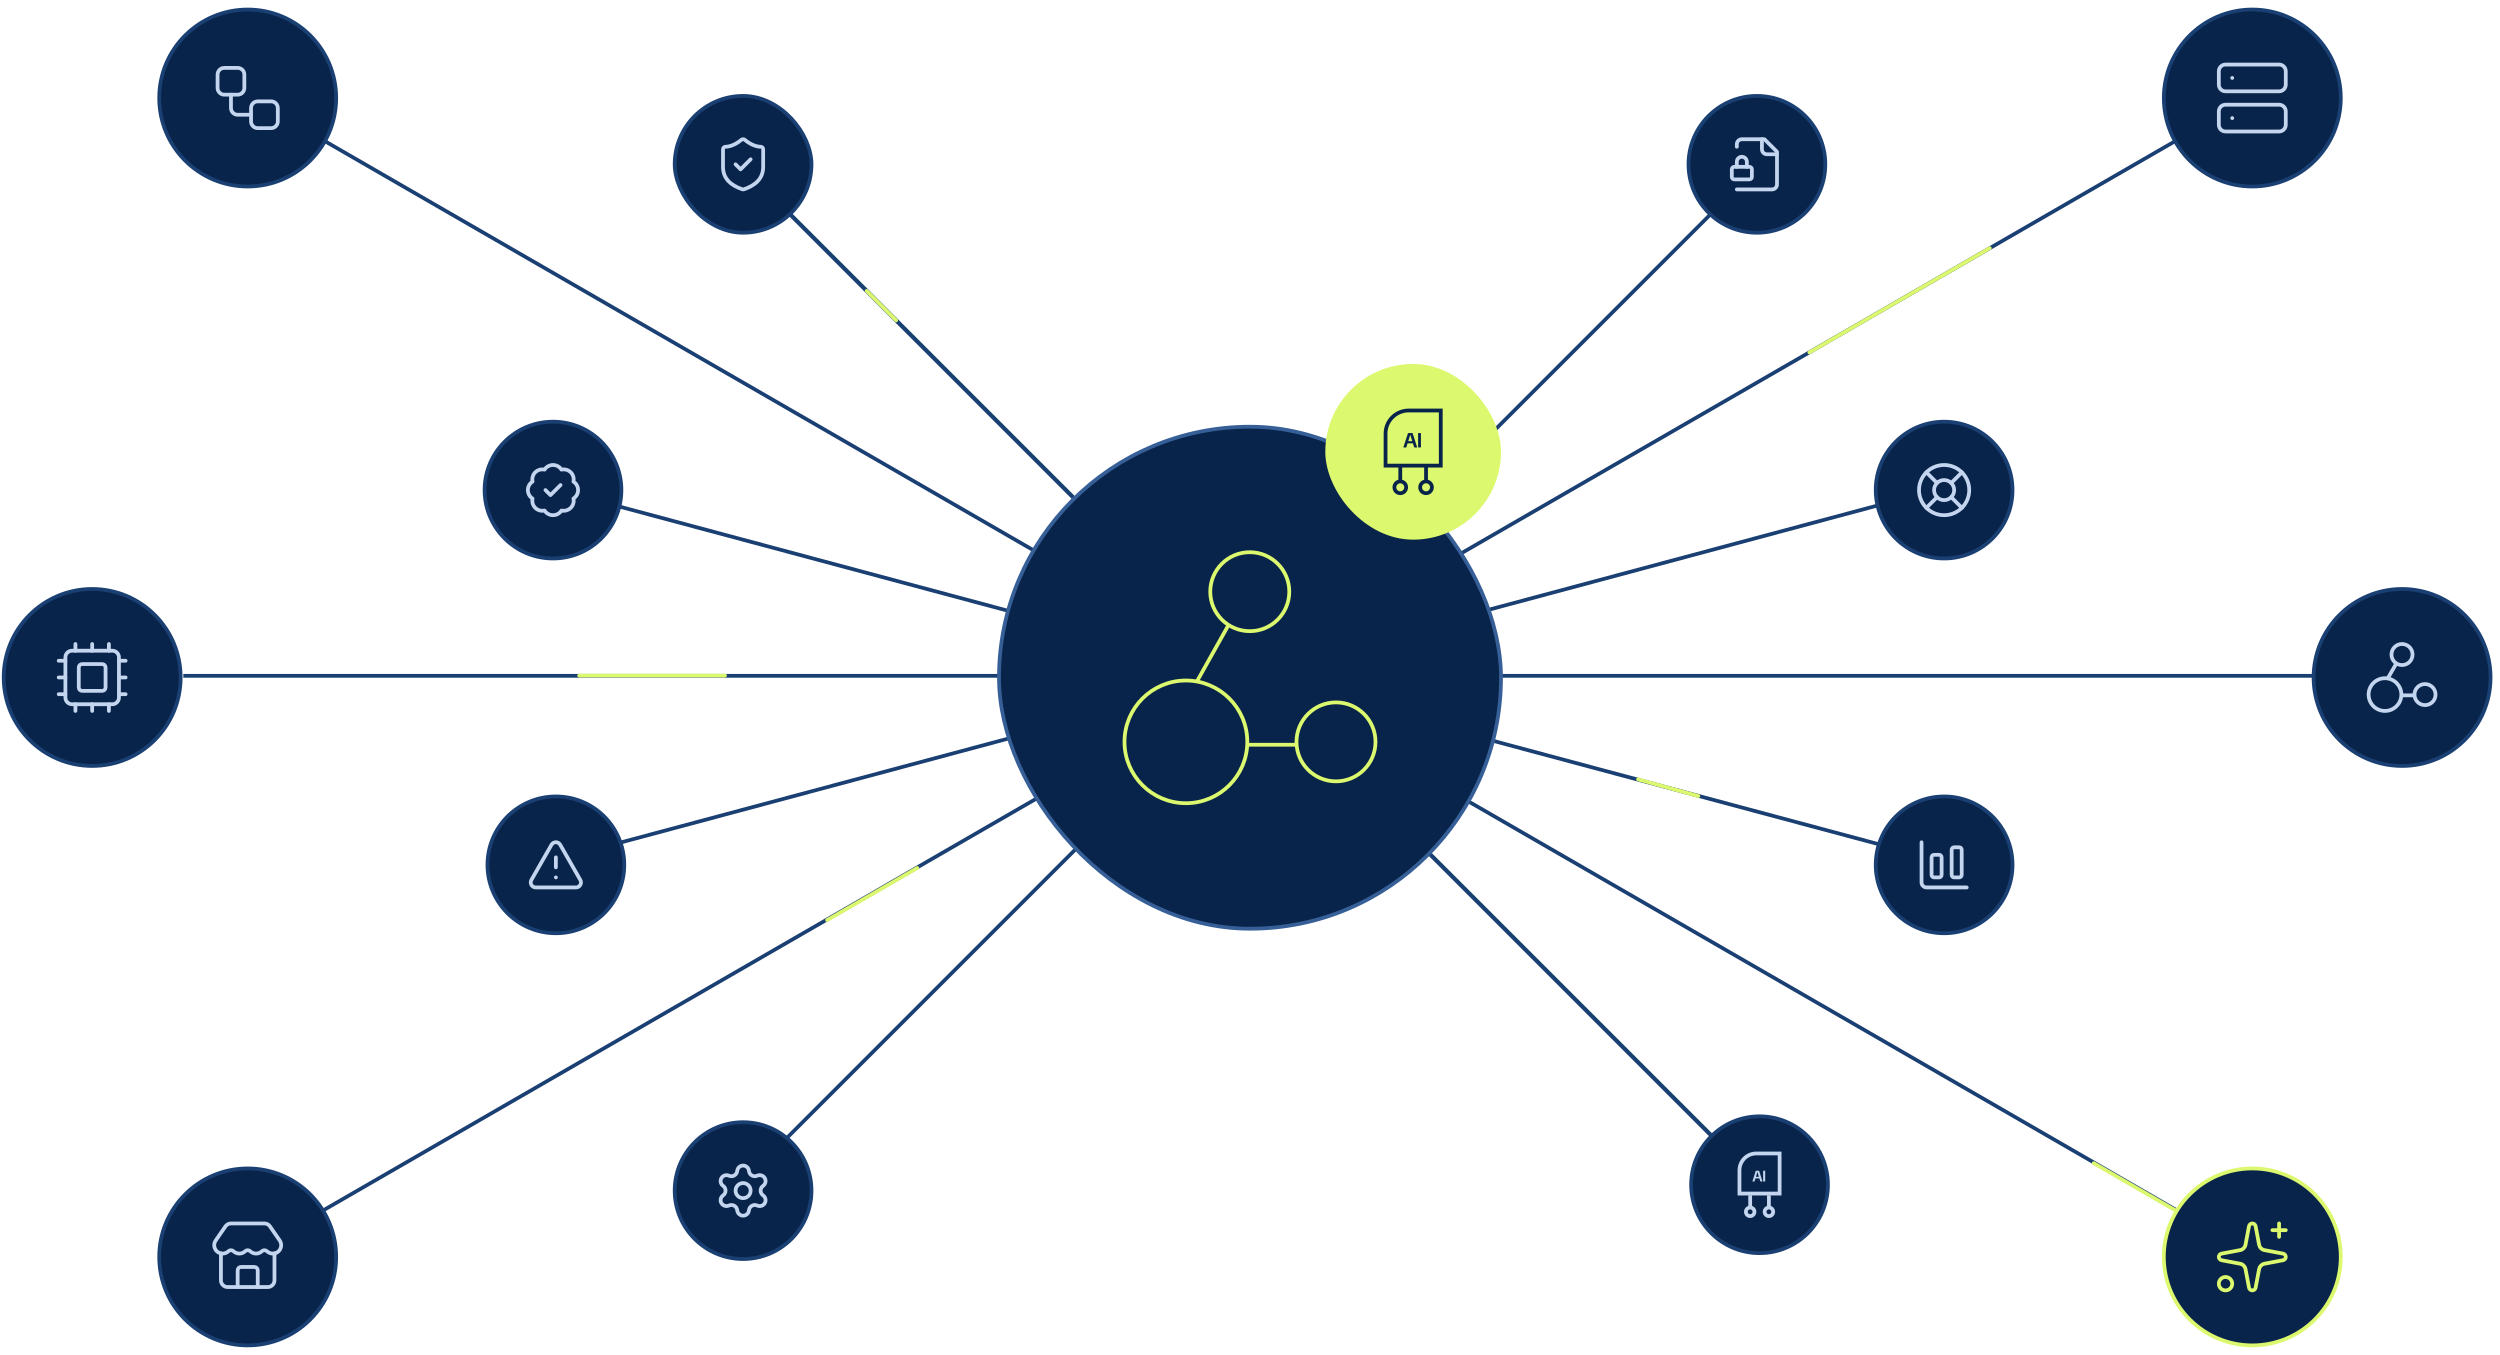 <svg width="996" height="540" viewBox="0 0 996 540" fill="none" xmlns="http://www.w3.org/2000/svg">
<line y1="-0.75" x2="870.658" y2="-0.75" transform="matrix(0.866 -0.5 0.499 0.866 120.998 487.563)" stroke="#1A3F72" stroke-width="1.5"/>
<path d="M792.73 98.862L720.85 140.4" stroke="#DBF86E" stroke-width="1.5" stroke-linecap="round"/>
<path d="M365.45 345.794L329.51 366.563" stroke="#DBF86E" stroke-width="1.5" stroke-linecap="round"/>
<line y1="-0.75" x2="922.492" y2="-0.75" transform="matrix(0.866 0.5 -0.499 0.866 98.553 39.276)" stroke="#1A3F72" stroke-width="1.5"/>
<path d="M98.682 3.8C118.15 3.8 133.932 19.582 133.932 39.05C133.932 58.518 118.15 74.3 98.682 74.3C79.214 74.3 63.432 58.518 63.432 39.05C63.432 19.582 79.214 3.8 98.682 3.8Z" fill="#09244A"/>
<path d="M98.682 3.8C118.15 3.8 133.932 19.582 133.932 39.05C133.932 58.518 118.15 74.3 98.682 74.3C79.214 74.3 63.432 58.518 63.432 39.05C63.432 19.582 79.214 3.8 98.682 3.8Z" stroke="#1A3F72" stroke-width="1.5"/>
<path d="M94.682 27.05H89.348C87.876 27.05 86.682 28.244 86.682 29.717V35.05C86.682 36.523 87.876 37.717 89.348 37.717H94.682C96.154 37.717 97.348 36.523 97.348 35.05V29.717C97.348 28.244 96.154 27.05 94.682 27.05Z" stroke="#C4D6EF" stroke-width="1.5" stroke-linecap="round" stroke-linejoin="round"/>
<path d="M92.016 37.717V43.05C92.016 43.757 92.297 44.435 92.797 44.936C93.297 45.436 93.975 45.717 94.682 45.717H100.016" stroke="#C4D6EF" stroke-width="1.5" stroke-linecap="round" stroke-linejoin="round"/>
<path d="M108.016 40.383H102.682C101.21 40.383 100.016 41.577 100.016 43.05V48.383C100.016 49.856 101.21 51.05 102.682 51.05H108.016C109.488 51.05 110.682 49.856 110.682 48.383V43.05C110.682 41.577 109.488 40.383 108.016 40.383Z" stroke="#C4D6EF" stroke-width="1.5" stroke-linecap="round" stroke-linejoin="round"/>
<path d="M36.719 234.654C56.187 234.654 71.969 250.436 71.969 269.904C71.969 289.372 56.187 305.154 36.719 305.154C17.251 305.154 1.469 289.372 1.469 269.904C1.469 250.436 17.251 234.654 36.719 234.654Z" fill="#09244A"/>
<path d="M36.719 234.654C56.187 234.654 71.969 250.436 71.969 269.904C71.969 289.372 56.187 305.154 36.719 305.154C17.251 305.154 1.469 289.372 1.469 269.904C1.469 250.436 17.251 234.654 36.719 234.654Z" stroke="#1A3F72" stroke-width="1.5"/>
<path d="M36.719 280.571V283.238" stroke="#C4D6EF" stroke-width="1.5" stroke-linecap="round" stroke-linejoin="round"/>
<path d="M36.719 256.571V259.238" stroke="#C4D6EF" stroke-width="1.5" stroke-linecap="round" stroke-linejoin="round"/>
<path d="M43.385 280.571V283.238" stroke="#C4D6EF" stroke-width="1.5" stroke-linecap="round" stroke-linejoin="round"/>
<path d="M43.385 256.571V259.238" stroke="#C4D6EF" stroke-width="1.5" stroke-linecap="round" stroke-linejoin="round"/>
<path d="M23.385 269.904H26.051" stroke="#C4D6EF" stroke-width="1.5" stroke-linecap="round" stroke-linejoin="round"/>
<path d="M23.385 276.571H26.051" stroke="#C4D6EF" stroke-width="1.5" stroke-linecap="round" stroke-linejoin="round"/>
<path d="M23.385 263.238H26.051" stroke="#C4D6EF" stroke-width="1.5" stroke-linecap="round" stroke-linejoin="round"/>
<path d="M47.385 269.904H50.051" stroke="#C4D6EF" stroke-width="1.5" stroke-linecap="round" stroke-linejoin="round"/>
<path d="M47.385 276.571H50.051" stroke="#C4D6EF" stroke-width="1.5" stroke-linecap="round" stroke-linejoin="round"/>
<path d="M47.385 263.238H50.051" stroke="#C4D6EF" stroke-width="1.5" stroke-linecap="round" stroke-linejoin="round"/>
<path d="M30.053 280.571V283.238" stroke="#C4D6EF" stroke-width="1.5" stroke-linecap="round" stroke-linejoin="round"/>
<path d="M30.053 256.571V259.238" stroke="#C4D6EF" stroke-width="1.5" stroke-linecap="round" stroke-linejoin="round"/>
<path d="M44.719 259.238H28.719C27.247 259.238 26.053 260.432 26.053 261.904V277.904C26.053 279.377 27.247 280.571 28.719 280.571H44.719C46.192 280.571 47.386 279.377 47.386 277.904V261.904C47.386 260.432 46.192 259.238 44.719 259.238Z" stroke="#C4D6EF" stroke-width="1.5" stroke-linecap="round" stroke-linejoin="round"/>
<path d="M40.718 264.571H32.718C31.982 264.571 31.385 265.168 31.385 265.904V273.904C31.385 274.641 31.982 275.238 32.718 275.238H40.718C41.455 275.238 42.051 274.641 42.051 273.904V265.904C42.051 265.168 41.455 264.571 40.718 264.571Z" stroke="#C4D6EF" stroke-width="1.5" stroke-linecap="round" stroke-linejoin="round"/>
<path d="M98.682 465.509C118.15 465.509 133.932 481.291 133.932 500.759C133.932 520.227 118.15 536.009 98.682 536.009C79.214 536.009 63.432 520.227 63.432 500.759C63.432 481.291 79.214 465.509 98.682 465.509Z" fill="#09244A"/>
<path d="M98.682 465.509C118.15 465.509 133.932 481.291 133.932 500.759C133.932 520.227 118.15 536.009 98.682 536.009C79.214 536.009 63.432 520.227 63.432 500.759C63.432 481.291 79.214 465.509 98.682 465.509Z" stroke="#1A3F72" stroke-width="1.5"/>
<path d="M102.682 512.759V506.092C102.682 505.738 102.541 505.399 102.291 505.149C102.041 504.899 101.702 504.759 101.348 504.759H96.015C95.661 504.759 95.322 504.899 95.072 505.149C94.822 505.399 94.682 505.738 94.682 506.092V512.759" stroke="#C4D6EF" stroke-width="1.5" stroke-linecap="round" stroke-linejoin="round"/>
<path d="M106.381 498.505C106.103 498.239 105.733 498.091 105.348 498.091C104.963 498.091 104.594 498.239 104.316 498.505C103.696 499.097 102.872 499.426 102.015 499.426C101.158 499.426 100.334 499.097 99.714 498.505C99.436 498.239 99.067 498.091 98.682 498.091C98.298 498.091 97.928 498.239 97.65 498.505C97.03 499.097 96.206 499.427 95.349 499.427C94.492 499.427 93.668 499.097 93.048 498.505C92.77 498.239 92.4 498.091 92.015 498.091C91.63 498.091 91.26 498.239 90.982 498.505C90.383 499.077 89.593 499.405 88.766 499.426C87.938 499.447 87.132 499.159 86.505 498.619C85.878 498.079 85.475 497.324 85.373 496.503C85.271 495.681 85.479 494.851 85.956 494.175L89.808 488.596C90.052 488.235 90.381 487.94 90.766 487.736C91.151 487.532 91.58 487.425 92.016 487.425H105.349C105.783 487.425 106.211 487.531 106.595 487.734C106.979 487.937 107.308 488.23 107.553 488.589L111.413 494.179C111.89 494.856 112.097 495.686 111.995 496.508C111.893 497.33 111.488 498.085 110.86 498.625C110.232 499.165 109.425 499.451 108.597 499.429C107.769 499.407 106.979 499.077 106.381 498.504" stroke="#C4D6EF" stroke-width="1.5" stroke-linecap="round" stroke-linejoin="round"/>
<path d="M88.016 499.359V510.092C88.016 510.799 88.297 511.477 88.797 511.978C89.297 512.478 89.975 512.759 90.682 512.759H106.682C107.39 512.759 108.068 512.478 108.568 511.978C109.068 511.477 109.349 510.799 109.349 510.092V499.359" stroke="#C4D6EF" stroke-width="1.5" stroke-linecap="round" stroke-linejoin="round"/>
<path d="M870.09 484.172L834.15 463.403" stroke="#DBF86E" stroke-width="1.5" stroke-linecap="round"/>
<path d="M897.318 3.8C916.786 3.8 932.568 19.582 932.568 39.05C932.568 58.518 916.786 74.3 897.318 74.3C877.85 74.3 862.068 58.518 862.068 39.05C862.068 19.582 877.85 3.8 897.318 3.8Z" fill="#09244A"/>
<path d="M897.318 3.8C916.786 3.8 932.568 19.582 932.568 39.05C932.568 58.518 916.786 74.3 897.318 74.3C877.85 74.3 862.068 58.518 862.068 39.05C862.068 19.582 877.85 3.8 897.318 3.8Z" stroke="#1A3F72" stroke-width="1.5"/>
<path d="M907.984 25.717H886.651C885.178 25.717 883.984 26.911 883.984 28.383V33.717C883.984 35.189 885.178 36.383 886.651 36.383H907.984C909.457 36.383 910.651 35.189 910.651 33.717V28.383C910.651 26.911 909.457 25.717 907.984 25.717Z" stroke="#C4D6EF" stroke-width="1.5" stroke-linecap="round" stroke-linejoin="round"/>
<path d="M907.984 41.717H886.651C885.178 41.717 883.984 42.911 883.984 44.383V49.717C883.984 51.189 885.178 52.383 886.651 52.383H907.984C909.457 52.383 910.651 51.189 910.651 49.717V44.383C910.651 42.911 909.457 41.717 907.984 41.717Z" stroke="#C4D6EF" stroke-width="1.5" stroke-linecap="round" stroke-linejoin="round"/>
<path d="M889.318 31.05H889.332" stroke="#C4D6EF" stroke-width="1.5" stroke-linecap="round" stroke-linejoin="round"/>
<path d="M889.318 47.05H889.332" stroke="#C4D6EF" stroke-width="1.5" stroke-linecap="round" stroke-linejoin="round"/>
<path d="M956.986 234.654C976.454 234.654 992.236 250.436 992.236 269.904C992.236 289.372 976.454 305.154 956.986 305.154C937.518 305.154 921.736 289.372 921.736 269.904C921.736 250.436 937.518 234.654 956.986 234.654Z" fill="#09244A"/>
<path d="M956.986 234.654C976.454 234.654 992.236 250.436 992.236 269.904C992.236 289.372 976.454 305.154 956.986 305.154C937.518 305.154 921.736 289.372 921.736 269.904C921.736 250.436 937.518 234.654 956.986 234.654Z" stroke="#1A3F72" stroke-width="1.5"/>
<path d="M950.175 283.238C953.778 283.238 956.698 280.32 956.698 276.72C956.698 273.12 953.778 270.202 950.175 270.202C946.573 270.202 943.652 273.12 943.652 276.72C943.652 280.32 946.573 283.238 950.175 283.238Z" stroke="#C4D6EF" stroke-width="1.5" stroke-miterlimit="10"/>
<path d="M961.924 277.026H956.695" stroke="#C4D6EF" stroke-width="1.5" stroke-miterlimit="10"/>
<path d="M954.709 264.317L951.111 270.542" stroke="#C4D6EF" stroke-width="1.5" stroke-miterlimit="10"/>
<path d="M966.121 280.914C968.44 280.914 970.319 279.036 970.319 276.72C970.319 274.403 968.44 272.526 966.121 272.526C963.803 272.526 961.924 274.403 961.924 276.72C961.924 279.036 963.803 280.914 966.121 280.914Z" stroke="#C4D6EF" stroke-width="1.5" stroke-miterlimit="10"/>
<path d="M956.961 264.959C959.28 264.959 961.159 263.081 961.159 260.765C961.159 258.449 959.28 256.571 956.961 256.571C954.643 256.571 952.764 258.449 952.764 260.765C952.764 263.081 954.643 264.959 956.961 264.959Z" stroke="#C4D6EF" stroke-width="1.5" stroke-miterlimit="10"/>
<path d="M897.318 465.509C916.786 465.509 932.568 481.291 932.568 500.759C932.568 520.227 916.786 536.009 897.318 536.009C877.85 536.009 862.068 520.227 862.068 500.759C862.068 481.291 877.85 465.509 897.318 465.509Z" fill="#09244A"/>
<path d="M897.318 465.509C916.786 465.509 932.568 481.291 932.568 500.759C932.568 520.227 916.786 536.009 897.318 536.009C877.85 536.009 862.068 520.227 862.068 500.759C862.068 481.291 877.85 465.509 897.318 465.509Z" stroke="#DBF86E" stroke-width="1.5"/>
<path d="M896.008 488.511C896.065 488.205 896.228 487.929 896.467 487.73C896.706 487.531 897.008 487.422 897.319 487.422C897.63 487.422 897.931 487.531 898.171 487.73C898.41 487.929 898.572 488.205 898.63 488.511L900.031 495.921C900.13 496.448 900.387 496.933 900.766 497.312C901.145 497.691 901.629 497.947 902.156 498.047L909.567 499.448C909.873 499.505 910.149 499.667 910.348 499.907C910.547 500.146 910.655 500.447 910.655 500.759C910.655 501.07 910.547 501.371 910.348 501.611C910.149 501.85 909.873 502.012 909.567 502.069L902.156 503.471C901.629 503.57 901.145 503.826 900.766 504.205C900.387 504.584 900.13 505.069 900.031 505.596L898.63 513.007C898.572 513.313 898.41 513.589 898.171 513.788C897.931 513.986 897.63 514.095 897.319 514.095C897.008 514.095 896.706 513.986 896.467 513.788C896.228 513.589 896.065 513.313 896.008 513.007L894.607 505.596C894.507 505.069 894.251 504.584 893.872 504.205C893.493 503.826 893.008 503.57 892.482 503.471L885.071 502.069C884.765 502.012 884.489 501.85 884.29 501.611C884.091 501.371 883.982 501.07 883.982 500.759C883.982 500.447 884.091 500.146 884.29 499.907C884.489 499.667 884.765 499.505 885.071 499.448L892.482 498.047C893.008 497.947 893.493 497.691 893.872 497.312C894.251 496.933 894.507 496.448 894.607 495.921L896.008 488.511Z" stroke="#DBF86E" stroke-width="1.5" stroke-linecap="round" stroke-linejoin="round"/>
<path d="M907.984 487.425V492.759" stroke="#DBF86E" stroke-width="1.5" stroke-linecap="round" stroke-linejoin="round"/>
<path d="M910.652 490.092H905.318" stroke="#DBF86E" stroke-width="1.5" stroke-linecap="round" stroke-linejoin="round"/>
<path d="M886.651 514.092C888.124 514.092 889.318 512.898 889.318 511.425C889.318 509.952 888.124 508.759 886.651 508.759C885.178 508.759 883.984 509.952 883.984 511.425C883.984 512.898 885.178 514.092 886.651 514.092Z" stroke="#DBF86E" stroke-width="1.5" stroke-linecap="round" stroke-linejoin="round"/>
<line y1="-0.75" x2="573.768" y2="-0.75" transform="matrix(0.966 -0.259 0.258 0.966 221.443 343.346)" stroke="#1A3F72" stroke-width="1.5"/>
<line y1="-0.75" x2="573.999" y2="-0.75" transform="matrix(0.707 -0.707 0.706 0.708 294.805 473.099)" stroke="#1A3F72" stroke-width="1.5"/>
<line y1="-0.75" x2="573.999" y2="-0.75" transform="matrix(0.707 0.707 -0.707 0.707 294.898 66.461)" stroke="#1A3F72" stroke-width="1.5"/>
<line y1="-0.75" x2="573.999" y2="-0.75" transform="matrix(0.707 0.707 -0.706 0.708 294.805 66.555)" stroke="#1A3F72" stroke-width="1.5"/>
<path d="M221.461 317.309C236.511 317.309 248.711 329.509 248.711 344.559C248.711 359.608 236.511 371.809 221.461 371.809C206.411 371.809 194.211 359.608 194.211 344.559C194.211 329.509 206.411 317.309 221.461 317.309Z" fill="#09244A"/>
<path d="M221.461 317.309C236.511 317.309 248.711 329.509 248.711 344.559C248.711 359.608 236.511 371.809 221.461 371.809C206.411 371.809 194.211 359.608 194.211 344.559C194.211 329.509 206.411 317.309 221.461 317.309Z" stroke="#1A3F72" stroke-width="1.5"/>
<path d="M231.191 350.559L223.191 336.559C223.017 336.251 222.764 335.995 222.458 335.817C222.153 335.639 221.805 335.545 221.451 335.545C221.098 335.545 220.75 335.639 220.444 335.817C220.139 335.995 219.886 336.251 219.711 336.559L211.711 350.559C211.535 350.864 211.443 351.211 211.443 351.563C211.444 351.916 211.538 352.262 211.716 352.566C211.893 352.871 212.149 353.123 212.455 353.297C212.762 353.472 213.109 353.562 213.461 353.559H229.461C229.812 353.558 230.157 353.466 230.461 353.29C230.764 353.114 231.017 352.862 231.192 352.558C231.367 352.254 231.459 351.909 231.459 351.558C231.459 351.207 231.367 350.863 231.191 350.559Z" stroke="#C4D6EF" stroke-width="1.5" stroke-linecap="round" stroke-linejoin="round"/>
<path d="M221.461 341.559V345.559" stroke="#C4D6EF" stroke-width="1.5" stroke-linecap="round" stroke-linejoin="round"/>
<path d="M221.461 349.559H221.471" stroke="#C4D6EF" stroke-width="1.5" stroke-linecap="round" stroke-linejoin="round"/>
<rect x="268.797" y="38.216" width="54.5" height="54.5" rx="27.25" fill="#09244A"/>
<rect x="268.797" y="38.216" width="54.5" height="54.5" rx="27.25" stroke="#1A3F72" stroke-width="1.5"/>
<path d="M304.047 66.466C304.047 71.466 300.547 73.966 296.387 75.416C296.169 75.49 295.932 75.486 295.717 75.406C291.547 73.966 288.047 71.466 288.047 66.466V59.466C288.047 59.201 288.152 58.947 288.34 58.759C288.527 58.571 288.782 58.466 289.047 58.466C291.047 58.466 293.547 57.266 295.287 55.746C295.499 55.565 295.768 55.466 296.047 55.466C296.326 55.466 296.595 55.565 296.807 55.746C298.557 57.276 301.047 58.466 303.047 58.466C303.312 58.466 303.566 58.571 303.754 58.759C303.942 58.947 304.047 59.201 304.047 59.466V66.466Z" stroke="#C4D6EF" stroke-width="1.5" stroke-linecap="round" stroke-linejoin="round"/>
<path d="M293.047 65.466L295.047 67.466L299.047 63.466" stroke="#C4D6EF" stroke-width="1.5" stroke-linecap="round" stroke-linejoin="round"/>
<path d="M296.047 447.092C311.097 447.092 323.297 459.293 323.297 474.342C323.297 489.392 311.097 501.592 296.047 501.592C280.997 501.592 268.797 489.392 268.797 474.342C268.797 459.293 280.997 447.092 296.047 447.092Z" fill="#09244A"/>
<path d="M296.047 447.092C311.097 447.092 323.297 459.293 323.297 474.342C323.297 489.392 311.097 501.592 296.047 501.592C280.997 501.592 268.797 489.392 268.797 474.342C268.797 459.293 280.997 447.092 296.047 447.092Z" stroke="#1A3F72" stroke-width="1.5"/>
<path d="M293.717 466.478C293.772 465.899 294.042 465.36 294.472 464.969C294.903 464.577 295.464 464.36 296.047 464.36C296.629 464.36 297.19 464.577 297.621 464.969C298.052 465.36 298.321 465.899 298.376 466.478C298.409 466.853 298.532 467.214 298.734 467.531C298.937 467.848 299.212 468.111 299.538 468.299C299.863 468.487 300.229 468.594 300.605 468.61C300.98 468.626 301.354 468.552 301.695 468.393C302.224 468.153 302.824 468.118 303.377 468.296C303.931 468.473 304.398 468.85 304.689 469.354C304.979 469.857 305.072 470.45 304.95 471.018C304.827 471.586 304.498 472.088 304.025 472.426C303.718 472.642 303.466 472.929 303.293 473.262C303.12 473.596 303.029 473.966 303.029 474.342C303.029 474.718 303.12 475.088 303.293 475.421C303.466 475.755 303.718 476.042 304.025 476.257C304.498 476.596 304.827 477.098 304.95 477.666C305.072 478.234 304.979 478.827 304.689 479.33C304.398 479.833 303.931 480.21 303.377 480.388C302.824 480.565 302.224 480.531 301.695 480.29C301.354 480.132 300.98 480.057 300.605 480.074C300.229 480.09 299.863 480.197 299.538 480.385C299.212 480.573 298.937 480.836 298.734 481.153C298.532 481.47 298.409 481.831 298.376 482.205C298.321 482.785 298.052 483.323 297.621 483.715C297.19 484.107 296.629 484.324 296.047 484.324C295.464 484.324 294.903 484.107 294.472 483.715C294.042 483.323 293.772 482.785 293.717 482.205C293.684 481.831 293.561 481.47 293.359 481.153C293.157 480.836 292.881 480.572 292.555 480.384C292.23 480.196 291.863 480.09 291.488 480.073C291.112 480.057 290.738 480.131 290.397 480.29C289.868 480.531 289.269 480.565 288.715 480.388C288.162 480.21 287.694 479.833 287.404 479.33C287.113 478.827 287.02 478.234 287.143 477.666C287.265 477.098 287.595 476.596 288.067 476.257C288.375 476.042 288.626 475.755 288.799 475.421C288.973 475.088 289.063 474.718 289.063 474.342C289.063 473.966 288.973 473.596 288.799 473.262C288.626 472.929 288.375 472.642 288.067 472.426C287.595 472.088 287.266 471.586 287.144 471.018C287.022 470.451 287.115 469.858 287.405 469.355C287.696 468.852 288.163 468.475 288.715 468.298C289.268 468.12 289.867 468.154 290.396 468.393C290.737 468.552 291.111 468.626 291.487 468.61C291.862 468.594 292.228 468.487 292.554 468.299C292.879 468.111 293.155 467.848 293.357 467.531C293.559 467.214 293.682 466.853 293.715 466.478" stroke="#C4D6EF" stroke-width="1.5" stroke-linecap="round" stroke-linejoin="round"/>
<path d="M296.047 477.342C297.704 477.342 299.047 475.999 299.047 474.342C299.047 472.686 297.704 471.342 296.047 471.342C294.39 471.342 293.047 472.686 293.047 474.342C293.047 475.999 294.39 477.342 296.047 477.342Z" stroke="#C4D6EF" stroke-width="1.5" stroke-linecap="round" stroke-linejoin="round"/>
<path d="M699.953 38.216C715.003 38.216 727.203 50.416 727.203 65.466C727.203 80.516 715.003 92.716 699.953 92.716C684.903 92.716 672.703 80.516 672.703 65.466C672.703 50.416 684.903 38.216 699.953 38.216Z" fill="#09244A"/>
<path d="M699.953 38.216C715.003 38.216 727.203 50.416 727.203 65.466C727.203 80.516 715.003 92.716 699.953 92.716C684.903 92.716 672.703 80.516 672.703 65.466C672.703 50.416 684.903 38.216 699.953 38.216Z" stroke="#1A3F72" stroke-width="1.5"/>
<path d="M691.953 75.466H705.953C706.484 75.466 706.992 75.255 707.367 74.88C707.742 74.505 707.953 73.996 707.953 73.466V60.466L702.953 55.466H693.953C693.423 55.466 692.914 55.677 692.539 56.052C692.164 56.427 691.953 56.936 691.953 57.466V58.466" stroke="#C4D6EF" stroke-width="1.5" stroke-linecap="round" stroke-linejoin="round"/>
<path d="M701.953 55.466V59.466C701.953 59.996 702.164 60.505 702.539 60.88C702.914 61.255 703.423 61.466 703.953 61.466H707.953" stroke="#C4D6EF" stroke-width="1.5" stroke-linecap="round" stroke-linejoin="round"/>
<path d="M696.953 66.466H690.953C690.401 66.466 689.953 66.914 689.953 67.466V70.466C689.953 71.018 690.401 71.466 690.953 71.466H696.953C697.505 71.466 697.953 71.018 697.953 70.466V67.466C697.953 66.914 697.505 66.466 696.953 66.466Z" stroke="#C4D6EF" stroke-width="1.5" stroke-linecap="round" stroke-linejoin="round"/>
<path d="M695.953 66.466V64.466C695.953 63.936 695.742 63.427 695.367 63.052C694.992 62.677 694.484 62.466 693.953 62.466C693.423 62.466 692.914 62.677 692.539 63.052C692.164 63.427 691.953 63.936 691.953 64.466V66.466" stroke="#C4D6EF" stroke-width="1.5" stroke-linecap="round" stroke-linejoin="round"/>
<path d="M774.539 168C789.589 168 801.789 180.2 801.789 195.25C801.789 210.3 789.589 222.5 774.539 222.5C759.489 222.5 747.289 210.3 747.289 195.25C747.289 180.2 759.489 168 774.539 168Z" fill="#09244A"/>
<path d="M774.539 168C789.589 168 801.789 180.2 801.789 195.25C801.789 210.3 789.589 222.5 774.539 222.5C759.489 222.5 747.289 210.3 747.289 195.25C747.289 180.2 759.489 168 774.539 168Z" stroke="#1A3F72" stroke-width="1.5"/>
<path d="M774.539 205.25C780.062 205.25 784.539 200.773 784.539 195.25C784.539 189.727 780.062 185.25 774.539 185.25C769.016 185.25 764.539 189.727 764.539 195.25C764.539 200.773 769.016 205.25 774.539 205.25Z" stroke="#C4D6EF" stroke-width="1.5" stroke-linecap="round" stroke-linejoin="round"/>
<path d="M767.469 188.18L771.709 192.42" stroke="#C4D6EF" stroke-width="1.5" stroke-linecap="round" stroke-linejoin="round"/>
<path d="M777.369 192.42L781.609 188.18" stroke="#C4D6EF" stroke-width="1.5" stroke-linecap="round" stroke-linejoin="round"/>
<path d="M777.369 198.08L781.609 202.32" stroke="#C4D6EF" stroke-width="1.5" stroke-linecap="round" stroke-linejoin="round"/>
<path d="M771.709 198.08L767.469 202.32" stroke="#C4D6EF" stroke-width="1.5" stroke-linecap="round" stroke-linejoin="round"/>
<path d="M774.539 199.25C776.748 199.25 778.539 197.459 778.539 195.25C778.539 193.041 776.748 191.25 774.539 191.25C772.33 191.25 770.539 193.041 770.539 195.25C770.539 197.459 772.33 199.25 774.539 199.25Z" stroke="#C4D6EF" stroke-width="1.5" stroke-linecap="round" stroke-linejoin="round"/>
<path d="M701 444.75C716.05 444.75 728.25 456.95 728.25 472C728.25 487.05 716.05 499.25 701 499.25C685.95 499.25 673.75 487.05 673.75 472C673.75 456.95 685.95 444.75 701 444.75Z" fill="#09244A"/>
<path d="M701 444.75C716.05 444.75 728.25 456.95 728.25 472C728.25 487.05 716.05 499.25 701 499.25C685.95 499.25 673.75 487.05 673.75 472C673.75 456.95 685.95 444.75 701 444.75Z" stroke="#1A3F72" stroke-width="1.5"/>
<path d="M699.705 459.538H709V475.514H693V466.246C693 462.545 696.004 459.538 699.708 459.538H699.705Z" stroke="#C4D6EF" stroke-width="1.5" stroke-miterlimit="10"/>
<path d="M697.268 480.505V476.188" stroke="#C4D6EF" stroke-width="1.5" stroke-miterlimit="10"/>
<path d="M704.732 480.505V476.188" stroke="#C4D6EF" stroke-width="1.5" stroke-miterlimit="10"/>
<path d="M704.734 484.492C705.677 484.492 706.441 483.728 706.441 482.786C706.441 481.843 705.677 481.079 704.734 481.079C703.791 481.079 703.027 481.843 703.027 482.786C703.027 483.728 703.791 484.492 704.734 484.492Z" stroke="#C4D6EF" stroke-width="1.5" stroke-miterlimit="10"/>
<path d="M697.267 484.492C698.21 484.492 698.974 483.728 698.974 482.786C698.974 481.843 698.21 481.079 697.267 481.079C696.325 481.079 695.561 481.843 695.561 482.786C695.561 483.728 696.325 484.492 697.267 484.492Z" stroke="#C4D6EF" stroke-width="1.5" stroke-miterlimit="10"/>
<path d="M702.434 470.695V466.409H703.25V470.695H702.434Z" fill="#C4D6EF"/>
<path d="M698.156 470.695L699.506 466.409H700.831L702.174 470.695H701.309L700.177 466.917H700.159L699.009 470.695H698.156ZM698.84 469.476L699.052 468.833H701.212L701.424 469.476H698.84Z" fill="#C4D6EF"/>
<line y1="-0.75" x2="573.768" y2="-0.75" transform="matrix(0.966 0.259 -0.258 0.966 220.885 195.659)" stroke="#1A3F72" stroke-width="1.5"/>
<path d="M774.539 317.309C789.589 317.309 801.789 329.509 801.789 344.559C801.789 359.608 789.589 371.809 774.539 371.809C759.489 371.809 747.289 359.608 747.289 344.559C747.289 329.509 759.489 317.309 774.539 317.309Z" fill="#09244A"/>
<path d="M774.539 317.309C789.589 317.309 801.789 329.509 801.789 344.559C801.789 359.608 789.589 371.809 774.539 371.809C759.489 371.809 747.289 359.608 747.289 344.559C747.289 329.509 759.489 317.309 774.539 317.309Z" stroke="#1A3F72" stroke-width="1.5"/>
<path d="M765.539 335.559V351.559C765.539 352.089 765.75 352.598 766.125 352.973C766.5 353.348 767.009 353.559 767.539 353.559H783.539" stroke="#C4D6EF" stroke-width="1.5" stroke-linecap="round" stroke-linejoin="round"/>
<path d="M780.539 337.559H778.539C777.987 337.559 777.539 338.006 777.539 338.559V348.559C777.539 349.111 777.987 349.559 778.539 349.559H780.539C781.091 349.559 781.539 349.111 781.539 348.559V338.559C781.539 338.006 781.091 337.559 780.539 337.559Z" stroke="#C4D6EF" stroke-width="1.5" stroke-linecap="round" stroke-linejoin="round"/>
<path d="M772.539 340.559H770.539C769.987 340.559 769.539 341.006 769.539 341.559V348.559C769.539 349.111 769.987 349.559 770.539 349.559H772.539C773.091 349.559 773.539 349.111 773.539 348.559V341.559C773.539 341.006 773.091 340.559 772.539 340.559Z" stroke="#C4D6EF" stroke-width="1.5" stroke-linecap="round" stroke-linejoin="round"/>
<path d="M220.312 168C235.362 168 247.562 180.2 247.562 195.25C247.562 210.3 235.362 222.5 220.312 222.5C205.263 222.5 193.062 210.3 193.062 195.25C193.062 180.2 205.263 168 220.312 168Z" fill="#09244A"/>
<path d="M220.312 168C235.362 168 247.562 180.2 247.562 195.25C247.562 210.3 235.362 222.5 220.312 222.5C205.263 222.5 193.062 210.3 193.062 195.25C193.062 180.2 205.263 168 220.312 168Z" stroke="#1A3F72" stroke-width="1.5"/>
<path d="M212.162 191.87C212.016 191.212 212.038 190.529 212.227 189.882C212.416 189.236 212.764 188.647 213.241 188.172C213.718 187.696 214.307 187.348 214.954 187.161C215.601 186.974 216.285 186.953 216.942 187.1C217.303 186.534 217.802 186.069 218.391 185.746C218.98 185.424 219.64 185.255 220.312 185.255C220.983 185.255 221.644 185.424 222.233 185.746C222.822 186.069 223.32 186.534 223.682 187.1C224.34 186.952 225.025 186.973 225.673 187.161C226.321 187.348 226.911 187.697 227.388 188.174C227.865 188.651 228.213 189.241 228.401 189.889C228.589 190.537 228.61 191.222 228.462 191.88C229.027 192.242 229.493 192.74 229.815 193.329C230.138 193.918 230.307 194.578 230.307 195.25C230.307 195.921 230.138 196.582 229.815 197.171C229.493 197.76 229.027 198.258 228.462 198.62C228.609 199.277 228.588 199.961 228.401 200.608C228.213 201.255 227.866 201.844 227.39 202.32C226.914 202.797 226.326 203.146 225.679 203.335C225.033 203.523 224.349 203.546 223.692 203.4C223.33 203.968 222.832 204.435 222.242 204.759C221.652 205.083 220.99 205.253 220.317 205.253C219.644 205.253 218.982 205.083 218.392 204.759C217.802 204.435 217.303 203.968 216.942 203.4C216.285 203.547 215.601 203.526 214.954 203.339C214.307 203.152 213.718 202.804 213.241 202.328C212.764 201.852 212.416 201.264 212.227 200.618C212.038 199.971 212.016 199.287 212.162 198.63C211.592 198.269 211.122 197.77 210.797 197.179C210.471 196.588 210.301 195.925 210.301 195.25C210.301 194.575 210.471 193.912 210.797 193.321C211.122 192.73 211.592 192.231 212.162 191.87Z" stroke="#C4D6EF" stroke-width="1.5" stroke-linecap="round" stroke-linejoin="round"/>
<path d="M217.312 195.25L219.312 197.25L223.312 193.25" stroke="#C4D6EF" stroke-width="1.5" stroke-linecap="round" stroke-linejoin="round"/>
<line x1="581" y1="269.25" x2="922" y2="269.25" stroke="#1A3F72" stroke-width="1.5"/>
<line x1="73.039" y1="269.25" x2="414.999" y2="269.25" stroke="#1A3F72" stroke-width="1.5"/>
<path d="M288.84 269.169H230.74" stroke="#DBF86E" stroke-width="1.5" stroke-linecap="round"/>
<path d="M676.601 317.16L652.607 310.496" stroke="#DBF86E" stroke-width="1.5" stroke-linecap="round"/>
<path d="M357.017 127.641L345.279 115.892" stroke="#DBF86E" stroke-width="1.5" stroke-linecap="round"/>
<g filter="url(#filter0_i_4589_29016)">
<rect x="398" y="170" width="200" height="200" rx="100" fill="#09244A"/>
<rect x="398" y="170" width="200" height="200" rx="100" stroke="#365F97" stroke-width="1.5"/>
<path d="M472.462 320C485.971 320 496.923 309.057 496.923 295.558C496.923 282.059 485.971 271.116 472.462 271.116C458.952 271.116 448 282.059 448 295.558C448 309.057 458.952 320 472.462 320Z" stroke="#DBF86E" stroke-width="1.5" stroke-miterlimit="10"/>
<path d="M516.516 296.708H496.908" stroke="#DBF86E" stroke-width="1.5" stroke-miterlimit="10"/>
<path d="M489.643 248.642L476.643 271.857" stroke="#DBF86E" stroke-width="1.5" stroke-miterlimit="10"/>
<path d="M532.259 311.286C540.952 311.286 547.999 304.244 547.999 295.558C547.999 286.871 540.952 279.83 532.259 279.83C523.565 279.83 516.518 286.871 516.518 295.558C516.518 304.244 523.565 311.286 532.259 311.286Z" stroke="#DBF86E" stroke-width="1.5" stroke-miterlimit="10"/>
<path d="M497.911 251.457C506.604 251.457 513.652 244.415 513.652 235.728C513.652 227.042 506.604 220 497.911 220C489.217 220 482.17 227.042 482.17 235.728C482.17 244.415 489.217 251.457 497.911 251.457Z" stroke="#DBF86E" stroke-width="1.5" stroke-miterlimit="10"/>
<rect x="528" y="145" width="70" height="70" rx="35" fill="#DBF86E"/>
<path d="M561.219 163.538H574V185.505H552V172.761C552 167.673 556.131 163.538 561.224 163.538H561.219Z" stroke="#09244A" stroke-width="1.5" stroke-miterlimit="10"/>
<path d="M557.867 191.34V185.584" stroke="#09244A" stroke-width="1.5" stroke-miterlimit="10"/>
<path d="M568.133 191.34V185.584" stroke="#09244A" stroke-width="1.5" stroke-miterlimit="10"/>
<path d="M568.134 196.492C569.43 196.492 570.48 195.442 570.48 194.146C570.48 192.85 569.43 191.799 568.134 191.799C566.838 191.799 565.787 192.85 565.787 194.146C565.787 195.442 566.838 196.492 568.134 196.492Z" stroke="#09244A" stroke-width="1.5" stroke-miterlimit="10"/>
<path d="M557.866 196.492C559.162 196.492 560.213 195.442 560.213 194.146C560.213 192.85 559.162 191.799 557.866 191.799C556.57 191.799 555.52 192.85 555.52 194.146C555.52 195.442 556.57 196.492 557.866 196.492Z" stroke="#09244A" stroke-width="1.5" stroke-miterlimit="10"/>
<path d="M564.973 178.259V172.545H566.096V178.259H564.973Z" fill="#09244A"/>
<path d="M559.09 178.259L560.945 172.545H562.767L564.614 178.259H563.425L561.869 173.223H561.844L560.263 178.259H559.09ZM560.03 176.635L560.321 175.778H563.291L563.583 176.635H560.03Z" fill="#09244A"/>
</g>
<defs>
<filter id="filter0_i_4589_29016" x="397.25" y="145" width="201.5" height="225.75" filterUnits="userSpaceOnUse" color-interpolation-filters="sRGB">
<feFlood flood-opacity="0" result="BackgroundImageFix"/>
<feBlend mode="normal" in="SourceGraphic" in2="BackgroundImageFix" result="shape"/>
<feColorMatrix in="SourceAlpha" type="matrix" values="0 0 0 0 0 0 0 0 0 0 0 0 0 0 0 0 0 0 127 0" result="hardAlpha"/>
<feMorphology radius="5" operator="erode" in="SourceAlpha" result="effect1_innerShadow_4589_29016"/>
<feOffset/>
<feGaussianBlur stdDeviation="7.5"/>
<feComposite in2="hardAlpha" operator="arithmetic" k2="-1" k3="1"/>
<feColorMatrix type="matrix" values="0 0 0 0 0.769 0 0 0 0 0.789 0 0 0 0 0.937 0 0 0 0.1 0"/>
<feBlend mode="normal" in2="shape" result="effect1_innerShadow_4589_29016"/>
</filter>
</defs>
</svg>
